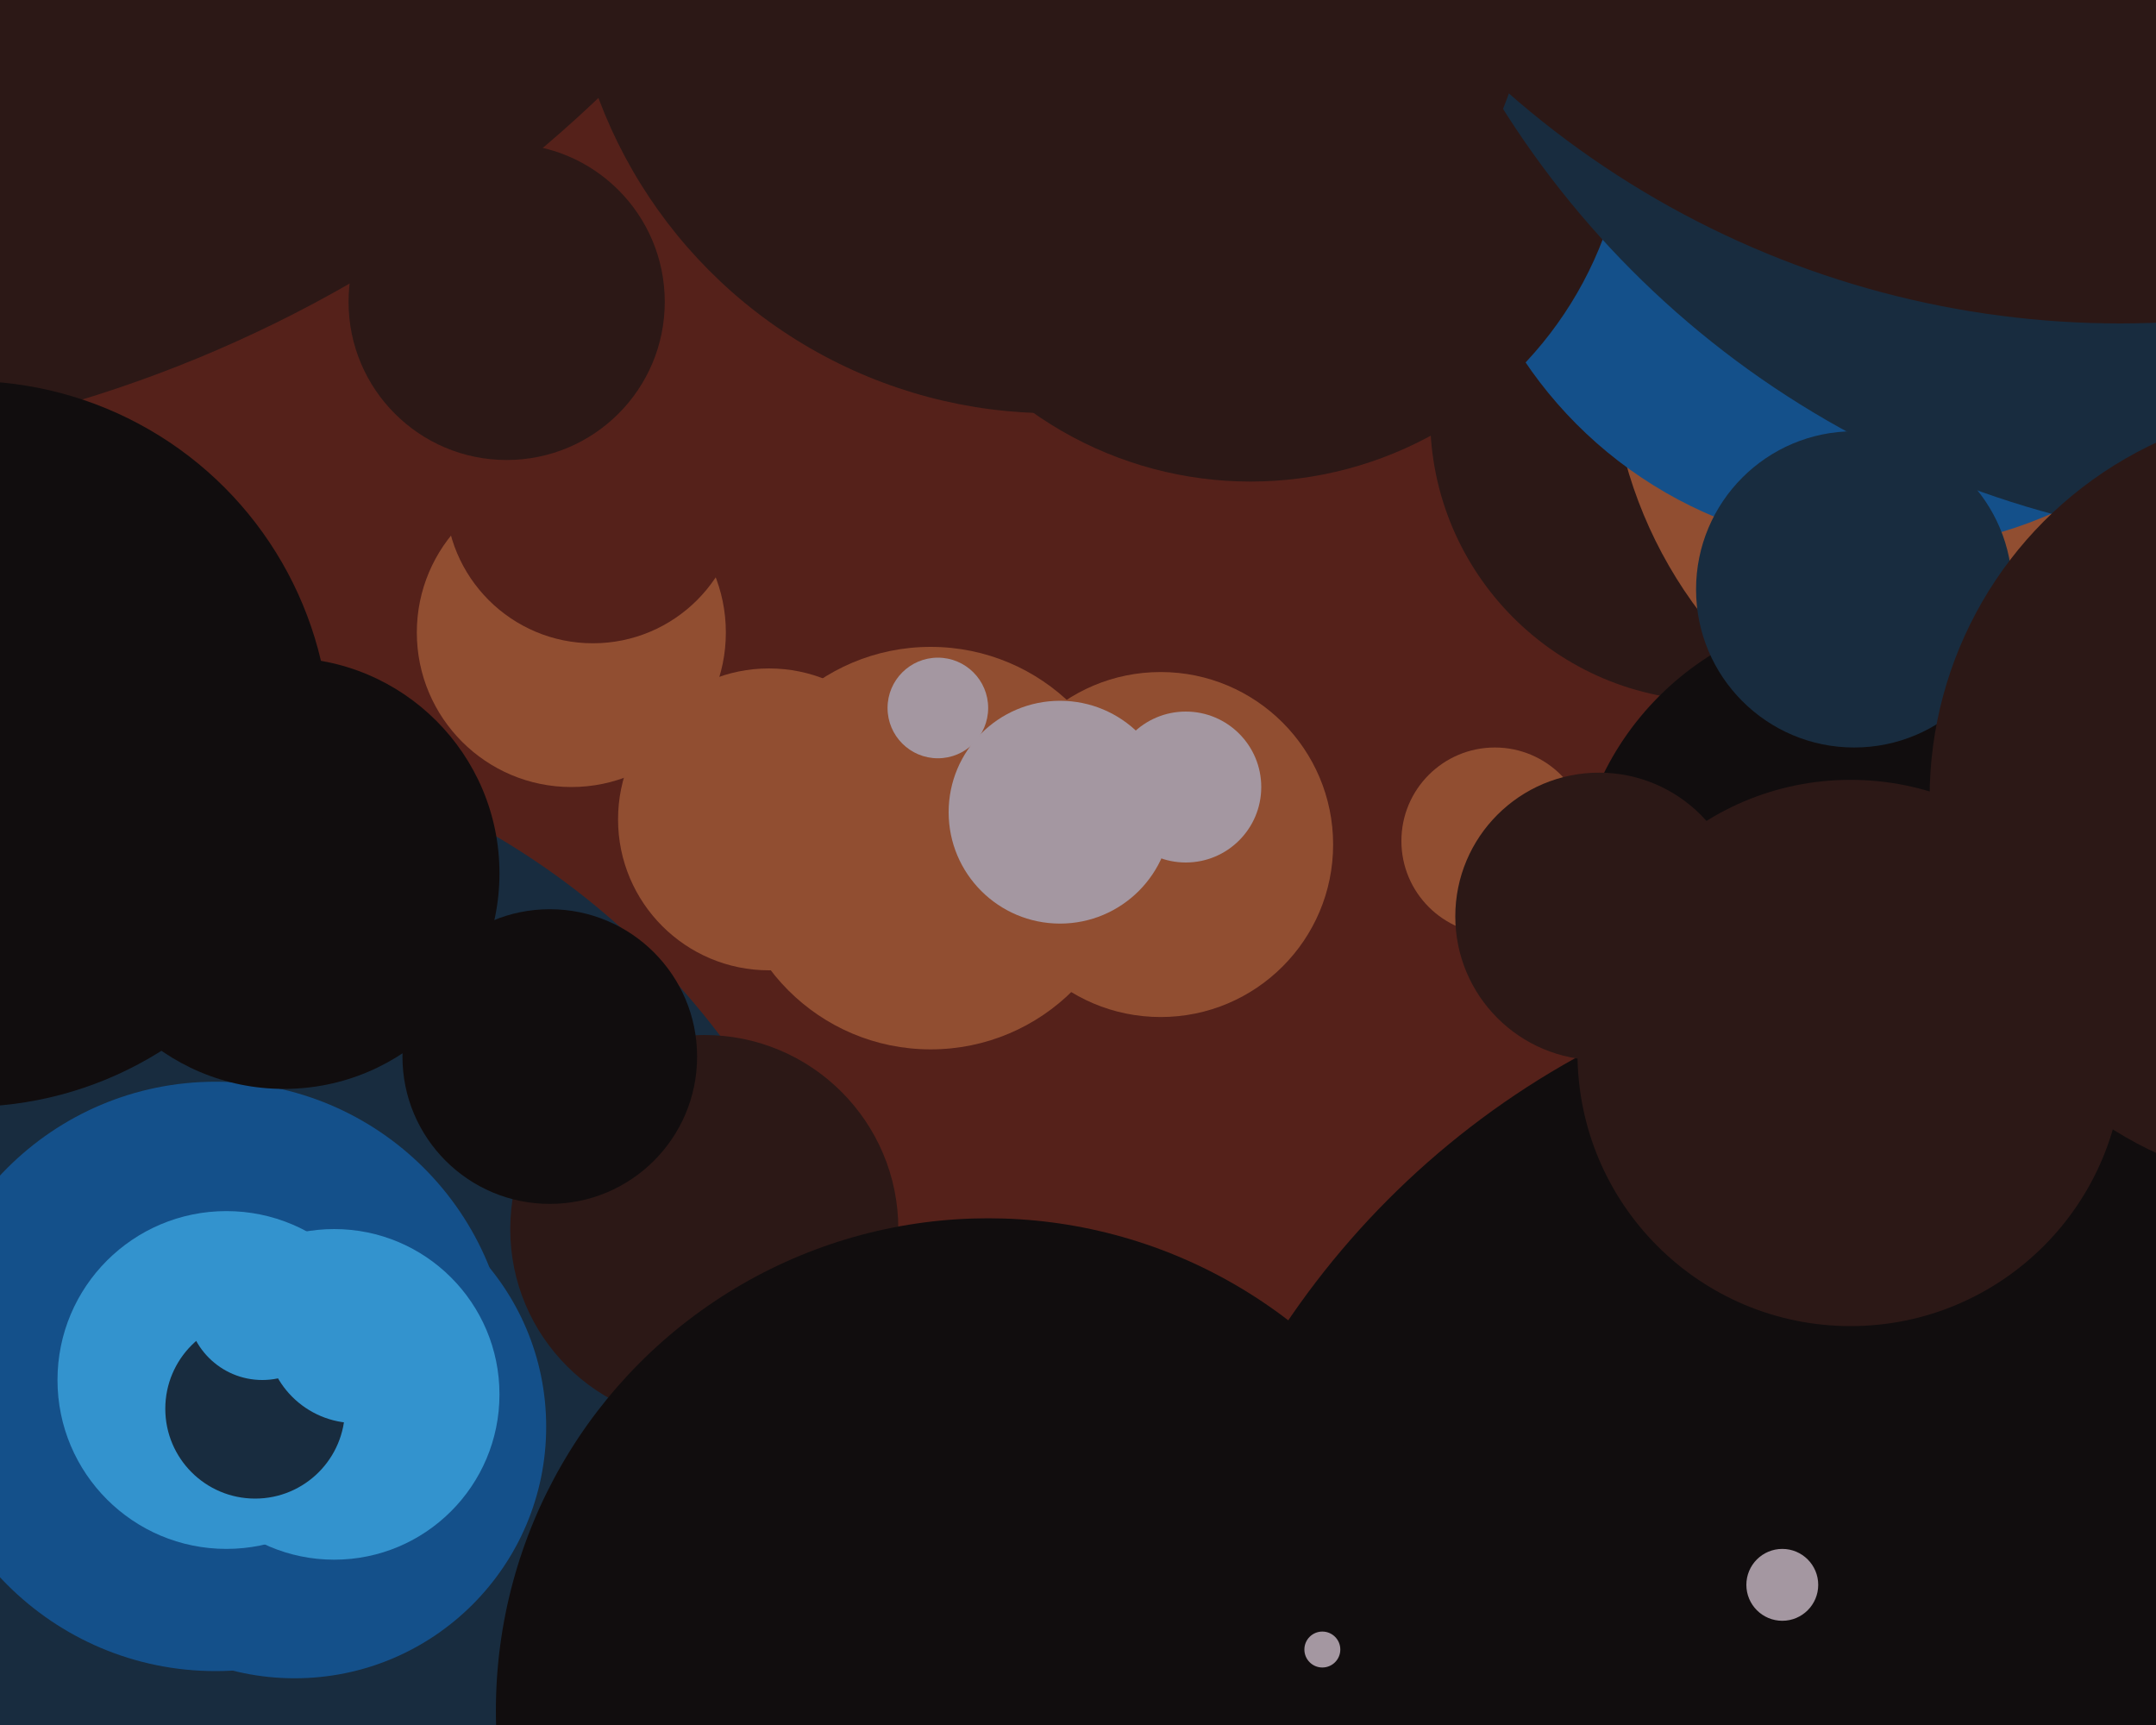 <svg xmlns="http://www.w3.org/2000/svg" width="600px" height="480px">
  <rect width="600" height="480" fill="rgb(85,33,26)"/>
  <circle cx="29" cy="418" r="215" fill="rgb(24,44,63)"/>
  <circle cx="82" cy="397" r="70" fill="rgb(20,80,138)"/>
  <circle cx="60" cy="383" r="82" fill="rgb(20,80,138)"/>
  <circle cx="196" cy="342" r="54" fill="rgb(44,24,22)"/>
  <circle cx="477" cy="116" r="79" fill="rgb(44,24,22)"/>
  <circle cx="79" cy="243" r="60" fill="rgb(17,13,14)"/>
  <circle cx="93" cy="388" r="46" fill="rgb(51,147,206)"/>
  <circle cx="571" cy="96" r="123" fill="rgb(145,78,49)"/>
  <circle cx="523" cy="34" r="119" fill="rgb(20,80,138)"/>
  <circle cx="63" cy="384" r="47" fill="rgb(51,147,206)"/>
  <circle cx="159" cy="176" r="43" fill="rgb(145,78,49)"/>
  <circle cx="519" cy="251" r="81" fill="rgb(17,13,14)"/>
  <circle cx="552" cy="499" r="234" fill="rgb(17,13,14)"/>
  <circle cx="348" cy="29" r="105" fill="rgb(44,24,22)"/>
  <circle cx="71" cy="392" r="25" fill="rgb(24,44,63)"/>
  <circle cx="496" cy="441" r="10" fill="rgb(164,151,161)"/>
  <circle cx="416" cy="234" r="26" fill="rgb(145,78,49)"/>
  <circle cx="165" cy="138" r="41" fill="rgb(85,33,26)"/>
  <circle cx="323" cy="235" r="48" fill="rgb(145,78,49)"/>
  <circle cx="639" cy="-109" r="261" fill="rgb(24,44,63)"/>
  <circle cx="275" cy="476" r="137" fill="rgb(17,13,14)"/>
  <circle cx="259" cy="236" r="56" fill="rgb(145,78,49)"/>
  <circle cx="73" cy="363" r="21" fill="rgb(51,147,206)"/>
  <circle cx="330" cy="219" r="21" fill="rgb(164,151,161)"/>
  <circle cx="515" cy="293" r="76" fill="rgb(44,24,22)"/>
  <circle cx="445" cy="255" r="40" fill="rgb(44,24,22)"/>
  <circle cx="141" cy="84" r="44" fill="rgb(44,24,22)"/>
  <circle cx="590" cy="-168" r="258" fill="rgb(44,24,22)"/>
  <circle cx="293" cy="-20" r="135" fill="rgb(44,24,22)"/>
  <circle cx="516" cy="164" r="44" fill="rgb(24,44,63)"/>
  <circle cx="368" cy="459" r="5" fill="rgb(164,151,161)"/>
  <circle cx="646" cy="222" r="109" fill="rgb(44,24,22)"/>
  <circle cx="214" cy="228" r="42" fill="rgb(145,78,49)"/>
  <circle cx="261" cy="197" r="14" fill="rgb(164,151,161)"/>
  <circle cx="153" cy="294" r="41" fill="rgb(17,13,14)"/>
  <circle cx="99" cy="371" r="25" fill="rgb(51,147,206)"/>
  <circle cx="-83" cy="-235" r="362" fill="rgb(44,24,22)"/>
  <circle cx="-9" cy="207" r="101" fill="rgb(17,13,14)"/>
  <circle cx="295" cy="226" r="31" fill="rgb(164,151,161)"/>
</svg>